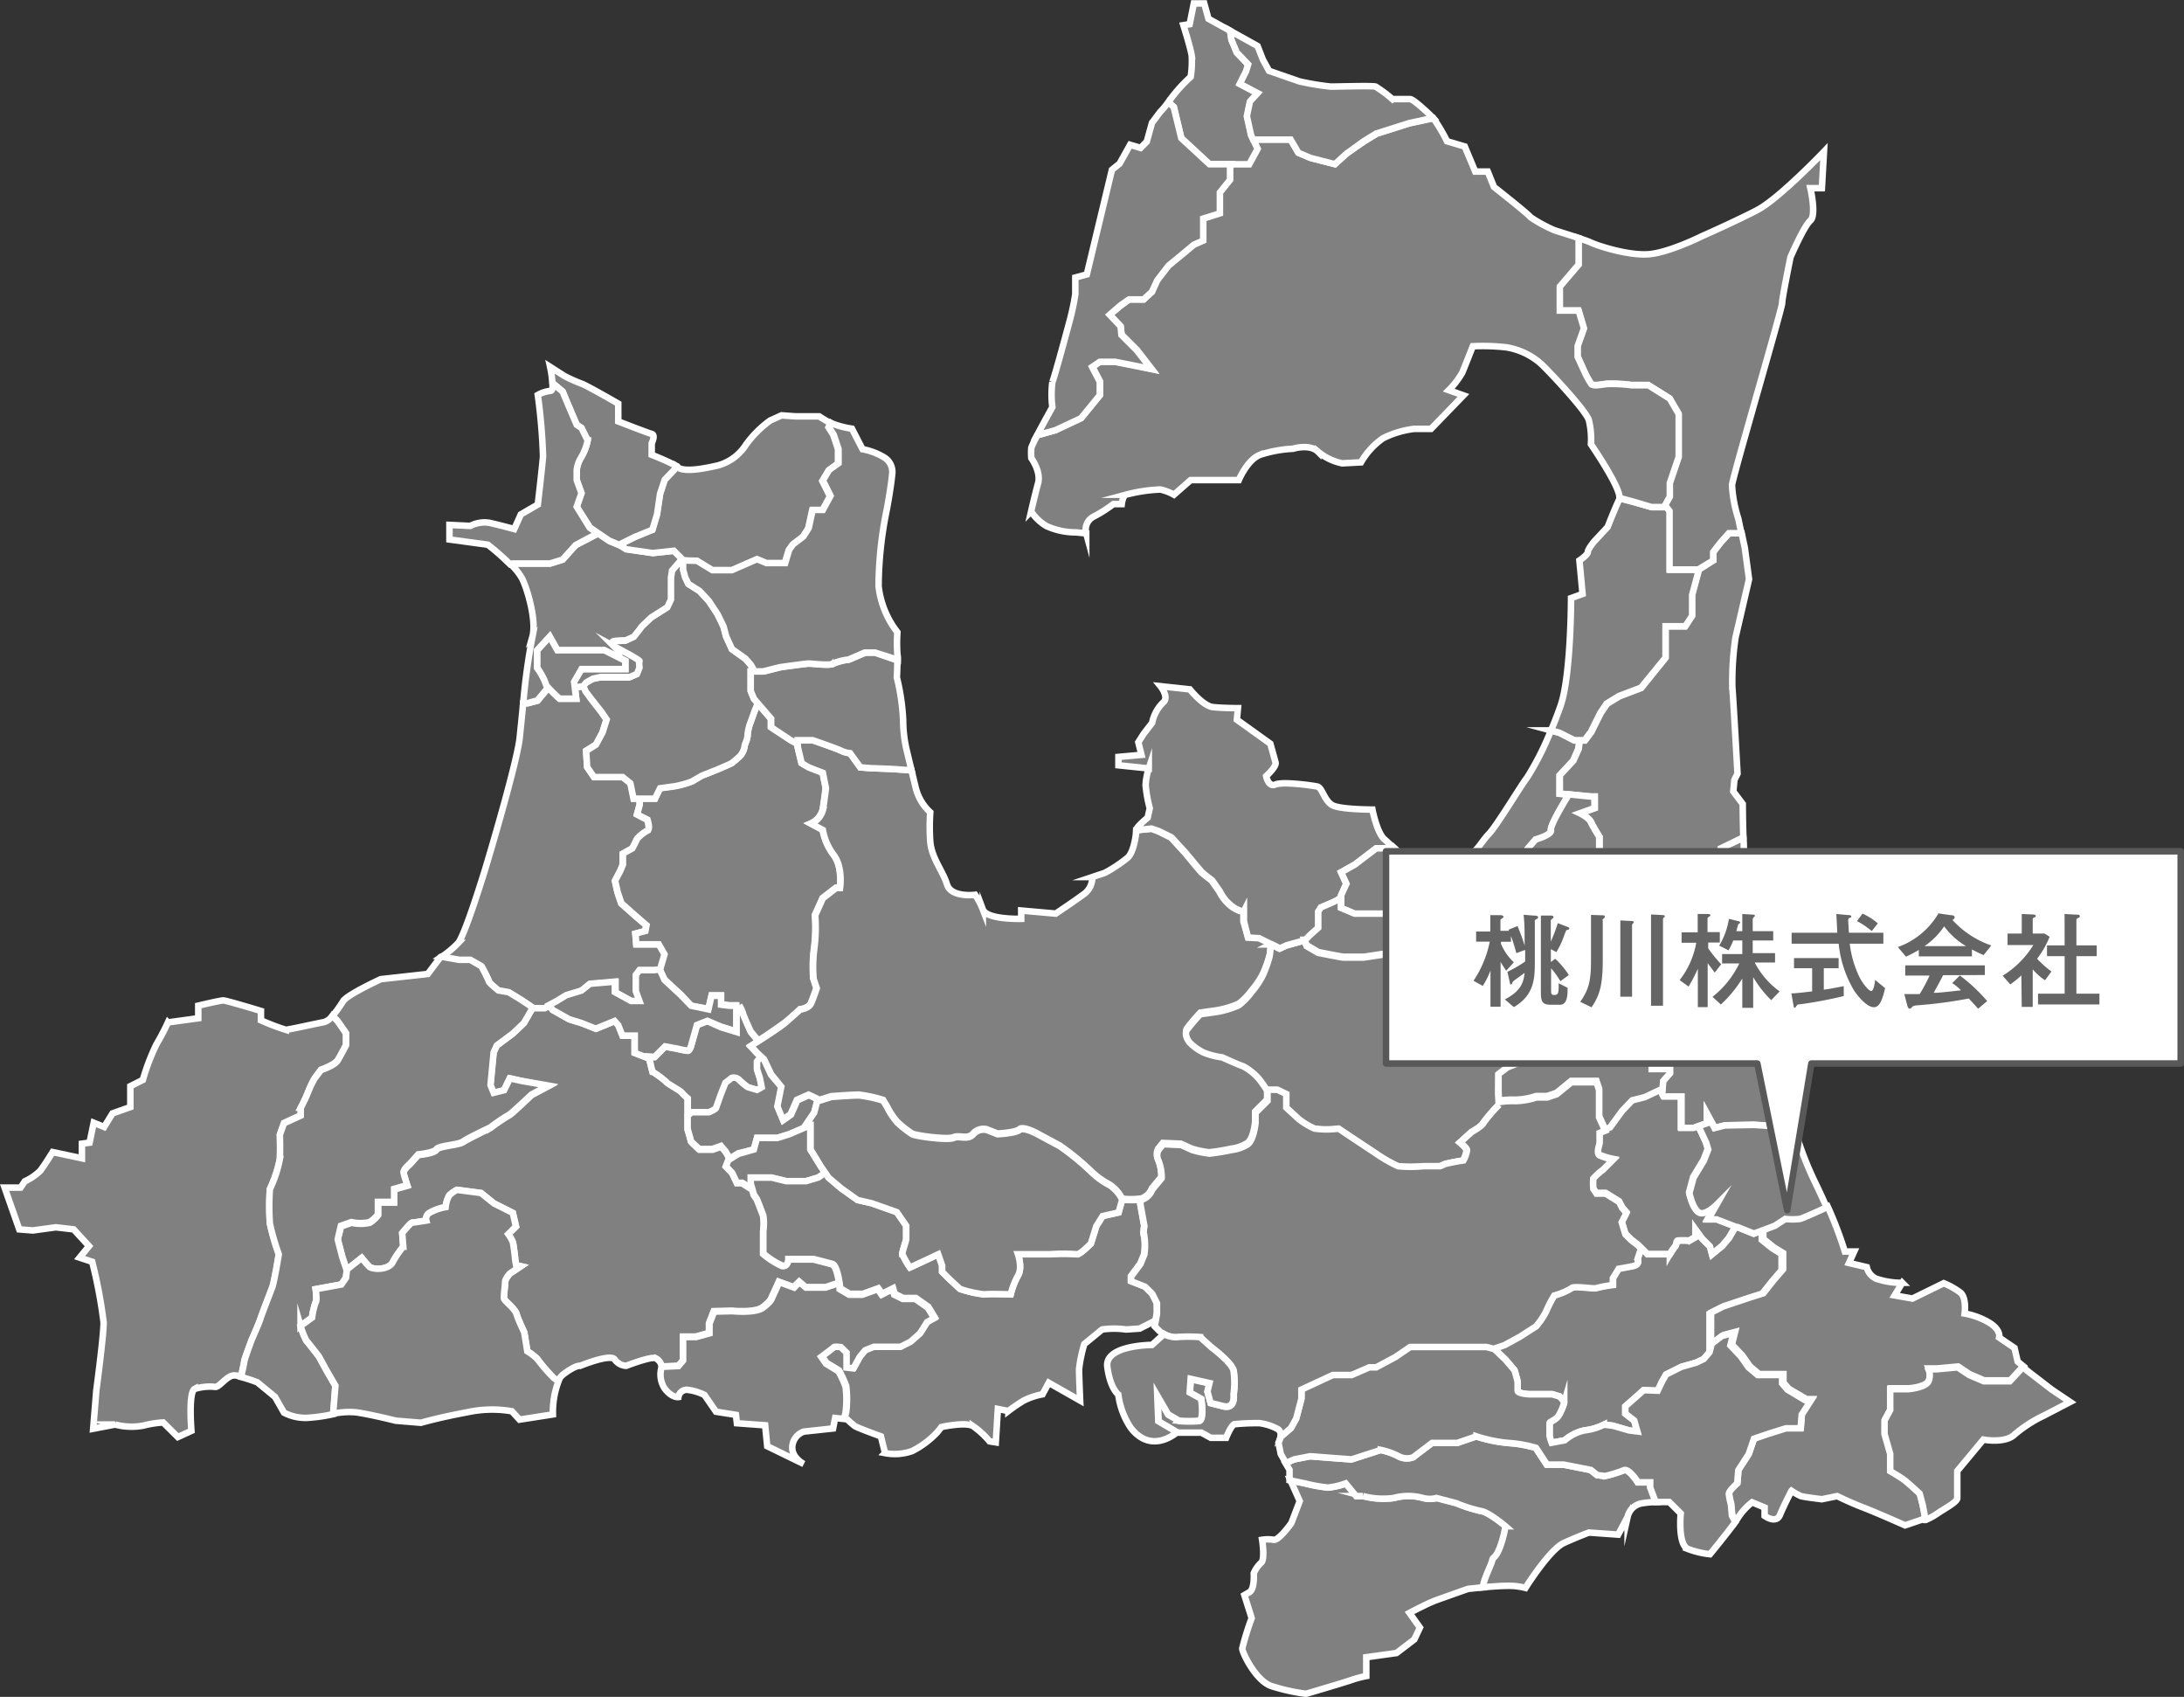 <svg xmlns="http://www.w3.org/2000/svg" viewBox="0 0 284.55 221.02"><rect x="0" y="0" width="284.55" height="221.02" fill="#333333" stroke="none"/><defs><style>.cls-1{fill:gray;stroke:#fff;stroke-miterlimit:10;}.cls-1,.cls-2{stroke-width:0.85px;}.cls-2{fill:#fff;stroke:#595858;stroke-linecap:round;stroke-linejoin:round;}.cls-3{fill:#656565;}</style></defs><g id="レイヤー_2" data-name="レイヤー 2"><g id="テキスト"><path class="cls-1" d="M89,177.15v-3.06h1.63l1.74-.48v-1.26l.61-1.57,2.35-.06s3,.3,4-.44,1.13-1.15,1.13-1.15l1-2.19,1.94.71.71-.71.82.71h2.65l1.74-.58c-.15-.89-.44-2.24-.92-2.38-.71-.2-2.45-.64-2.45-.64h-3.27s0,1-.81.85a10.22,10.22,0,0,1-2.45-1.57V160.4a6.63,6.63,0,0,0,0-2c-.21-.61-.82-2.14-.82-2.14l-.41-.61-.2-.72-.21-.1-1.12-.72H96l-.61-1.3-.82-.85.31-.81.23-.14-.54-.93-.61-.72-1.12.4H91.12s-1.12-1-1.12-1.11-.41-1.48-.41-1.48v-1.74l.14-.12-.14-.18V143a8.38,8.38,0,0,1-.83-.81c-.14-.21-1.91-1.16-2-1.36a12,12,0,0,0-1.77-1.3l-.41-1.64-.68-.27-1.22-.47v-2.25H81.13l-.54-1.36-.48-.54-2.45,1-1.9-.75-1.57-.48L72,131.54l-.45-.63-.66.36h-1.5l-1.15,2-1.43,1.36-2.11,1.57-.41.88-.41,4.29.41,1,1.36-.34.75-1.56,1.56.34,3.48.68-2.18,1.16s-2.79,2.67-2.93,2.63a25.55,25.55,0,0,0-2.45,1.66s-2.93,1.42-3.54,1.83-3.2.5-3.47,1-2.38.68-2.38.68l-1.09,1.22s-.89.73-.82,1.15.48,1.64.48,1.64l-1.71.48v1.7H49.27v1.63a4,4,0,0,1-1.09,1,5.42,5.42,0,0,1-2.38,0l-1.36.48L44,161.43l.61,2.31.55,1.63.05,0,1.92-1.52a13.19,13.19,0,0,0,1,1.15c.41.41,2.52.48,3.06-.61a11.18,11.18,0,0,1,1.36-2l-.14-1.77s1.09-1.36,1.3-1.36,1.84-.27,1.84-.27a.91.91,0,0,1,.41-1,6.38,6.38,0,0,1,2.11-.75,3.86,3.86,0,0,1,.47-1.53,4.35,4.35,0,0,1,1-.72l3.13.41,1.7,1.36,2.45,1.23.41,1.77-1,1a4.78,4.78,0,0,1,.61,1.09c.06.34.27,1.83.27,2s.14.95.14.95l.61.14-1.43.95s-.61.68-.61,1.09-.21,1.92-.14,2.19,1.43,1.28,1.63,2,1,2.38,1,2.38l.4,2.46a7.43,7.43,0,0,1,1.3,1,24.26,24.26,0,0,0,2,2.51l.63.47a2.76,2.76,0,0,1,.78-1c1.63-1.23,2.18-1.09,2.18-1.09s3.95-1.63,4.49-.82a1.94,1.94,0,0,0,1.5.82s3.13-1.22,3.81-1a1.52,1.52,0,0,1,.82,1.09l2.18-.1Z"/><path class="cls-1" d="M61.32,125.07l1.43.82a18.3,18.3,0,0,1,1,2c0,.21,1.23,1.16,1.23,1.16l1.36.27,1.64,1,1.49,1h1.5l.66-.36,1-.53,1.22-.75,2-.61,1.09-.88,3.26-.28v1.36l2.11,1.16h1.09l-.47-1.29V127l.47-.62h1.91l.77-.09.59-2-.75-1.3H82.9l-.13-1.36,1.29-.34.14-.75-1.5-1.29-1.77-1.57-.48-1.43-.34-1.5.68-1.29.34-.82v-1.43l1.23-.68s.54-1,.61-1.22a4.74,4.74,0,0,1,1.36-1.09c.41-.2,0-1.43,0-1.43L83,106.08l.34-1.29V104h-.75l-.41-2-1-.81H77.39l-.89-1.3-.13-2.11L77.64,97l.84-1.57.54-1.7-.68-1L77,91l-.54-1-.31-.77-.12.14-.79.13h-.33L75.07,91H72.9a17.93,17.93,0,0,1-1.42-1.47l-.69.85-.75.89-1.3.34h-.58C68,93.35,67.82,95,67.72,96c-.27,3-3.95,15.39-4.49,17.16s-2.72,8.71-3.54,9.67a12.51,12.51,0,0,1-2.2,1.83l2.34.41Z"/><path class="cls-1" d="M91.43,144.93h1s.87-.4.92-.56l.61-1.73.61-1.54.82-.64a1,1,0,0,1,1,.29,8,8,0,0,0,1.12.92l1.18.35.61-.35L99,140.43l-.36-1.11v-1l.51-.64-.51-.48-.82-.88,1-.63-.16-.25-.82-1s-1-2.18-1-2.38a4.79,4.79,0,0,0-.48-1l-.4,0v3.36l-2-.61L92.16,133l-1.36.54-.75,2.66s-.17.68-.46.68a11.57,11.57,0,0,1-1.38-.27l-1.56-.28-1.36,1.36h-.75l.06.27.41,1.64a12,12,0,0,1,1.77,1.3c.07.2,1.84,1.15,2,1.36a8.38,8.38,0,0,0,.83.81v2.05l.14.18.37-.34Z"/><path class="cls-1" d="M86.58,127.59l2.16,2L90.05,131l2.25.41.41-1.77h1.22v1.16l1.09.14.89,0,.4,0a4.79,4.79,0,0,1,.48,1c0,.2,1,2.38,1,2.38l.82,1,.16.25.76-.49s2.14-1.43,2.86-2,1.84-1.63,1.84-1.63,1.12-.11,1.42-.82.72-1.94.72-1.94l-.41-1.23a18.86,18.86,0,0,1,.1-4,21,21,0,0,0,.11-4.29l1-2.21,1.73-1.33h.51s.41-2.66-.81-4.29a7.53,7.53,0,0,1-1.43-3.27l-1.54-.82a2.74,2.74,0,0,0,1.54-1.77c.2-1.19.4-2.85.4-2.85l-.4-2-1.84-.72-.92-.54-.51-2.11v-.39l-.92-.5-2.55-1.67V93.62l-1.73-2-.45,1.11L97.81,94a5.92,5.92,0,0,0-.41,1.7c0,.68-.4,1.16-.4,1.57a2.74,2.74,0,0,1-.48,1.09,11.48,11.48,0,0,1-1.16,1c-.34.2-2.11.93-2.11.93l-1.77.7-1.29.75a12.54,12.54,0,0,1-2.15.61l-2.07.28L85.35,104h-2v.82L83,106.08l1.36.68s.41,1.23,0,1.43A4.74,4.74,0,0,0,83,109.28c-.07.2-.61,1.22-.61,1.22l-1.23.68v1.43l-.34.82-.68,1.29.34,1.5.48,1.43,1.77,1.57,1.5,1.29-.14.75-1.29.34L82.9,123h2.93l.75,1.3-.59,2,0,.09Z"/><path class="cls-1" d="M98.22,149.72l.41-1.5h2.65l1.54-.48,2.14-.92.51-.3H105l1.12-1.64.41-1.56.06-.12-1.18-.56-1.53.68-.82,1.87-1,.71-.72-1.73.51-2.56L100.47,140,99.55,138l-.41-.38-.51.64v1l.36,1.11.25,1.24-.61.35-1.18-.35a8,8,0,0,1-1.12-.92,1,1,0,0,0-1-.29l-.82.64-.61,1.54-.61,1.73c0,.16-.92.56-.92.56H90.1l-.37.34-.14.12v1.74s.41,1.33.41,1.48,1.12,1.11,1.12,1.11h1.69l1.12-.4.61.72.54.93,1.1-.68Z"/><path class="cls-1" d="M103.94,96.91v.39l.51,2.11.92.54,1.84.72.4,2s-.2,1.66-.4,2.85a2.74,2.74,0,0,1-1.54,1.77l1.54.82a7.53,7.53,0,0,0,1.43,3.27c1.22,1.63.81,4.29.81,4.29h-.51L107.21,117l-1,2.21a21,21,0,0,1-.11,4.29,18.86,18.86,0,0,0-.1,4l.41,1.23s-.41,1.22-.72,1.94-1.42.82-1.42.82-1.13,1-1.84,1.63-2.86,2-2.86,2l-.76.49-1,.63.82.88.51.48.1-.13-.1.13.41.38.92,1.94,1.32,1.63-.51,2.56.72,1.73,1-.71.82-1.87,1.53-.68,1.18.56.25.12,1.53-.48s2.65-.2,3.57-.2a17.41,17.41,0,0,1,3.17.68l.51.85a9.41,9.41,0,0,0,1.33,2,13.2,13.2,0,0,0,1.94,1.53c.61.3,4.69.82,5.41.48s1.84.34,2.55-.48a1.81,1.81,0,0,1,1.74-.56l1.43.56s2.35-.1,2.86-.56,2.35.56,2.35.56,2.45,1.33,2.85,1.53a33.23,33.23,0,0,1,4.09,3.33,10.11,10.11,0,0,0,2.45,1.78,4.74,4.74,0,0,1,1.63,1.84,9.28,9.28,0,0,0,2.35,0l.1,0a2.17,2.17,0,0,0,1.43-1.33l1.23-1.49a5.87,5.87,0,0,0-.41-2.29,1.5,1.5,0,0,1,0-1.39l.61-.75,2.35.1,1.43.65a13.61,13.61,0,0,0,2.25.47,27.64,27.64,0,0,0,2.86-.47,5.07,5.07,0,0,0,2.14-.75c.82-.62,1-2.76,1-2.76v-1.33l1.56-1.56v-1.45s-.68-1-1-1.41a7.19,7.19,0,0,0-2.11-1.7c-.55-.14-2.73-1.16-2.73-1.16a9.55,9.55,0,0,1-2.38-.61,6.41,6.41,0,0,1-1.9-1.37s-.75-1-.28-1.63a25.72,25.72,0,0,1,1.71-2l2-.28a11.93,11.93,0,0,0,3-.88,8.56,8.56,0,0,0,1.71-1.77,9.92,9.92,0,0,0,1.49-2.25,16.39,16.39,0,0,0,.82-2.31,7.78,7.78,0,0,0,.14-1.6l-1.57-.78-1.43-.07L162,120v-1.34s-.14.27-1.3-.41a5.53,5.53,0,0,1-1.83-2.11l-1-1.43s-1.15-.89-1.36-1.09-2.11-2.52-2.11-2.52l-1.84-2-1.63-.81-.89-.34-2,.2c0,.41-.27,2.73-1.09,3.54a18.73,18.73,0,0,1-3,2l-1.64.55a2.66,2.66,0,0,1-1.22,2.31c-1.36,1-3.54,2.45-3.54,2.45l-4.5-.4v1.08s-4.49.14-5-1.22a9.44,9.44,0,0,0-1-1.91s-3.13.41-3.67-1.36-2-3.4-2.18-5.58a28.24,28.24,0,0,1,0-3.81,6.42,6.42,0,0,1-1.91-3.27c-.18-.75-.37-1.52-.54-2.2l-2.59-.18-2.86-.11-1.22-.1-1.33-1.84a3.71,3.71,0,0,1-1.12-.3c-.31-.21-3.78-1.4-3.78-1.4h-1.94v.5"/><path class="cls-1" d="M86,102.68,88,102.4a12.54,12.54,0,0,0,2.15-.61l1.29-.75,1.77-.7s1.77-.73,2.11-.93a11.48,11.48,0,0,0,1.16-1A2.74,2.74,0,0,0,97,97.3c0-.41.4-.89.4-1.57a5.92,5.92,0,0,1,.41-1.7l.48-1.34.45-1.11L98.22,91l-.41-1V87.49h.51l-.51-.88-.68-.78-1.77-1.26-.75-1.64-.34-1.29L93.49,80,92.37,78.3,91.17,77l-1.46-.92-.41-.85-.27-1V73l-.29-.27-.29.44-1,1.16-.14.92v2.89l-.47,1-2.08,1.32s-1.33,1.23-1.36,1.33-.92,1.19-.92,1.19l-1.06.48s-1.71,0-1.73.2a1.17,1.17,0,0,0,.15.54l1,.54,1.07.58s1.4.77,1.3.85,0,.83,0,.83l-.33.83-.92.4h-3.8l-1,.21-.89.51-.29.34.31.77L77,91l1.36,1.72.68,1-.54,1.7L77.64,97l-1.27.81.13,2.11.89,1.3h3.74l1,.81.41,2h2.79Z"/><path class="cls-1" d="M114,85h-1.23l-2.14.92a6.8,6.8,0,0,0-2,.51c-.3.31-2.75,0-3.16,0s-3.78.48-3.78.48l-2.14.54H97.81V90l.41,1,.52.61,1.73,2v1.12L103,96.41l.92.5v-.5h1.94s3.47,1.19,3.78,1.4a3.71,3.71,0,0,0,1.12.3l1.33,1.84,1.22.1,2.86.11,2.59.18-.55-2.29a17.33,17.33,0,0,1-.54-4.23,28.73,28.73,0,0,0-.82-5.58s.08-1.32.06-2.24l-1.35-.45Z"/><path class="cls-1" d="M70,91.24l.75-.89.69-.85a1.25,1.25,0,0,1-.35-.58A8.64,8.64,0,0,0,70,87V84.7l1.63-1.77,1,1.77h6.13l2.72,1.37v1.08H75.76l-1,1.64.09.72h.33l.79-.13.12-.14.29-.34.89-.51,1-.21h3.8l.92-.4.33-.83s-.1-.76,0-.83-1.3-.85-1.3-.85l-1.07-.58-1-.54a1.17,1.17,0,0,1-.15-.54c0-.2,1.73-.2,1.73-.2l1.06-.48s.88-1.09.92-1.19,1.36-1.33,1.36-1.33l2.08-1.32.47-1V75.24l.14-.92,1-1.16.29-.44-1-1-2.75.3-3.48-.5L80.66,71l-1.23-.51-1.5-1-1.36.71L75,71,73.3,72.89l-1.63.51h-4.8l-.33.1A7.89,7.89,0,0,1,68,75.31c.82,1.63,1.91,5.72,1.37,7.62a82.81,82.81,0,0,0-1.2,8.65h.58Z"/><path class="cls-1" d="M75.76,87.15h5.71V86.07L78.75,84.7H72.62l-1-1.77L70,84.7V87a8.64,8.64,0,0,1,1.09,2,1.25,1.25,0,0,0,.35.58A17.93,17.93,0,0,0,72.9,91h2.17l-.18-1.46-.09-.72Z"/><path class="cls-1" d="M86.58,62.48,86,64.31,85.56,67,85,69l-2.25.92-2,1,.81.62,3.48.5,2.75-.3,1,1L89,73l1.74.11,2,1.22h2.55l3.27-1.43,1.23.51h2.44l.52-1.73.51-.72,1.32-1,.72-1.12.51-2.35h1.33l1-1.84-1-2,.81-1.36,1.23-.89V58.49l-.61-1.83-.62-1,.28-.54c-.77-.4-1.5-.89-1.5-.89h-3.13l-1.77-.13-1.5.68a14.13,14.13,0,0,0-3.13,3.13,6.31,6.31,0,0,1-3.68,2.72c-.68.14-4.08,1-5.17.28L88,60.66l-.24.56Z"/><path class="cls-1" d="M73.3,51,74,52.67l1.12,2.66.62.41.81,1.63a7.19,7.19,0,0,1-.81,2.14,4,4,0,0,0-.62,1.71v1.26l.62,1.72L75.14,66l.62,1,1.12,1.73,1.05.72,1.5,1,1.23.51,2-1L85,69l.61-2L86,64.31l.61-1.83,1.22-1.26.24-.56c-1.19-.65-3.16-1.42-3.16-1.42v-1.5s.54-1.08,0-1.22-4.36-1.63-4.36-1.63V52.57s-4-2.31-4.76-2.59A21.83,21.83,0,0,1,73.58,49l-1.91-1.22a15.13,15.13,0,0,1,.3,2.1h0Z"/><path class="cls-1" d="M105.57,149.72v-3.2h-.1l-.51.3-2.14.92-1.54.48H98.63l-.41,1.5-2,.57-1.1.68-.23.14-.31.81.82.85.61,1.3h.72l1.12.72.21.1-.21-.72v-.77h2.66l1.94.47H105l1.59-.47.94-.63-.59-.85Z"/><path class="cls-1" d="M150.71,169.7l-.62-1.23-.93-.92-1.82-.71v-.62l1.22-1.63.51-1.26a8.43,8.43,0,0,0,0-2.31c-.2-.31,0-1.36,0-1.36l-.51-2.83v-.59a9.28,9.28,0,0,1-2.35,0l-.47,1.67-2.08.47-.82,1.3-.71,2.28s-1.53,1.56-1.84,1.39a23.54,23.54,0,0,0-3.47,0h-4.19s.62,1.76,0,2.78a10.27,10.27,0,0,0-.95,2.45s-2.82-.1-3.44,0a14.9,14.9,0,0,1-3.16-.71l-1.33-1.23-1-1v-.82l-.51-1.46-1.53.72-2.15,1a10.27,10.27,0,0,1-1-1.77c0-.27.51-1.79.51-1.9v-1.77l-1.22-1.77-3.27-1.16-1.84-.42-2.14-1.52-1.64-1.39-.43-.63-.94.63-1.59.47h-2.55l-1.94-.47H97.81v.77l.21.72.2.72.41.61s.61,1.53.82,2.14a6.63,6.63,0,0,1,0,2v2.93a10.22,10.22,0,0,0,2.45,1.57c.81.2.81-.85.81-.85H106s1.74.44,2.45.64c.48.14.77,1.49.92,2.38h0c.07.45.1.79.1.79l1.23.72h1.73l2-.72.5.72,1.43-.72.21.72,1.12.55h1.64l1.63,1.15.82,1.36-.92.51-.92,1.46-1.23,1.09-1.32.67h-3.48l-1.12.45-.71.86-.82,1.49-.89-.1v-1.94l-.74-.72s-.82-.1-.91,0-1.65,1.27-1.65,1.27l.61.88,1.64,1a15.65,15.65,0,0,1,.92,2,12.91,12.91,0,0,1,0,3.47l-.2.67h.1a12.84,12.84,0,0,0,1.22,1.1c.41.27,3.41,1.35,3.41,1.35l.54,2.18a6.76,6.76,0,0,0,3.54-.27,11.68,11.68,0,0,0,3.27-2.45l.54-.68s3.13-.68,4.09-.13a10.88,10.88,0,0,1,2.18,2l.81.13.27-4.35,1.37.27a21.38,21.38,0,0,1,2-1.36,9.18,9.18,0,0,1,2.45-.82l.81-1.5,4.09,2.32s-.14-3.14-.14-4.09a18.43,18.43,0,0,1,.68-3.27l2.32-1.9a11.12,11.12,0,0,1,3.13,0l1.77-.12,1.63-.83.33.32.29-1.62Z"/><path class="cls-1" d="M144.58,154.38a10.11,10.11,0,0,1-2.45-1.78,33.23,33.23,0,0,0-4.09-3.33c-.4-.2-2.85-1.53-2.85-1.53s-1.84-1-2.35-.56-2.86.56-2.86.56l-1.43-.56a1.81,1.81,0,0,0-1.74.56c-.71.82-1.84.14-2.55.48s-4.8-.18-5.41-.48a13.2,13.2,0,0,1-1.94-1.53,9.41,9.41,0,0,1-1.33-2l-.51-.85a17.41,17.41,0,0,0-3.17-.68c-.92,0-3.57.2-3.57.2l-1.53.48-.25-.12-.06.12-.41,1.56L105,146.52h.61v3.2l1.33,2.2.59.85.43.63,1.64,1.39,2.14,1.52,1.84.42,3.27,1.16,1.22,1.77v1.77c0,.11-.51,1.63-.51,1.9a10.27,10.27,0,0,0,1,1.77l2.15-1,1.53-.72.51,1.46v.82l1,1,1.33,1.23a14.9,14.9,0,0,0,3.16.71c.62-.1,3.44,0,3.44,0a10.27,10.27,0,0,1,.95-2.45c.62-1,0-2.78,0-2.78h4.19a23.54,23.54,0,0,1,3.47,0c.31.17,1.84-1.39,1.84-1.39l.71-2.28.82-1.3,2.08-.47.47-1.67A4.74,4.74,0,0,0,144.58,154.38Z"/><path class="cls-1" d="M195.23,140l1.16-.88,3.47-1.36,3.67-1.3,1.3-.61s.68-1.91.95-2.38.89-1.71.89-1.71a2.74,2.74,0,0,0,.61-1.15c.07-.55-1.09-1.43-1.09-1.43s-1.23,0-1.91.06-1.09,1.84-1.09,1.84l-.95.28h-.82a4.08,4.08,0,0,1-1.63-.48,3.77,3.77,0,0,0-.95-.61h-1.09s-.89-.41-1-1.09-1.5-1.7-1.5-1.7l-2.45-2-1.3-.76s-2-.2-2.92-.34a31.5,31.5,0,0,0-3.75-.81,23.53,23.53,0,0,0-4.49.75l-2.65.4H175c-.2,0-3.27-.61-3.27-.61l-1.5-.88-.3-.72-2.35.65-.89.41-1.09-.55-.06,0a7.78,7.78,0,0,1-.14,1.6,16.39,16.39,0,0,1-.82,2.31,9.92,9.92,0,0,1-1.49,2.25,8.56,8.56,0,0,1-1.71,1.77,11.93,11.93,0,0,1-3,.88l-2,.28a25.72,25.72,0,0,0-1.71,2c-.47.68.28,1.63.28,1.63a6.41,6.41,0,0,0,1.9,1.37,9.55,9.55,0,0,0,2.38.61s2.18,1,2.73,1.16a7.19,7.19,0,0,1,2.11,1.7c.34.41,1,1.41,1,1.41h1.29l1.16.56v1.77l1.63,1.5a9.78,9.78,0,0,0,2.05,1.23,11.69,11.69,0,0,0,3.13,0l1.49,1,3.41,2.24a18.46,18.46,0,0,0,2.86,1.64,17.33,17.33,0,0,0,3.27,0h2.17a4.55,4.55,0,0,0,.65-.28,24.61,24.61,0,0,1,2.42-.47,3.84,3.84,0,0,0,.47-1.36c-.06-.33-.88-1-.88-1l1.5-1.36s1.36-.74,1.56-1.22a20.14,20.14,0,0,1,2-2.32l0-.34-.05-1.15Z"/><path class="cls-1" d="M151,108.26l1.63.81,1.84,2s1.91,2.31,2.11,2.52,1.36,1.09,1.36,1.09l1,1.43a5.53,5.53,0,0,0,1.83,2.11c1.16.68,1.3.41,1.3.41V120l.54,2.13,1.43.07,1.57.78.06,0,1.09.55.89-.41,2.35-.65.1,0,.68-.68,1-.89v-2.11l.34-.54s1.84-.75,2-.89a2.49,2.49,0,0,1,.61-.14v-.61l.68-1.49-.68-1.5,1.79-1,2.77-2.11h1.43l.68-.25c-.43-.4-.83-.78-1.09-1-.95-.95-1.5-3.81-1.5-3.81s-4.08,0-5.17-.55-1.36-2.31-2-2.45-4.5-.68-5.45-.27-1.22-1.09-1.22-1.09,1.36-1.22,1.22-1.77-.68-2.45-.68-2.45l-4.36-3.13.14-1.5s-2,0-3.27-.14-3-2.31-3-2.31l-3.82-.41s1.23,1.5.28,2.18a5.12,5.12,0,0,0-1.37,2.59L149,95.59l-.69,1.09.41,1.64-3,.27v1.09l3.95.41a8.34,8.34,0,0,0-.41,2.18,17.29,17.29,0,0,0,.54,3l-.27,1.23s-1.5,1.22-1.5,1.63l2-.2Z"/><path class="cls-1" d="M179.3,110.5l-2.77,2.11-1.79,1,.68,1.5-.68,1.49v1.7l1.79.75H183a9.1,9.1,0,0,0,2.73-.75c.68-.48,2.72,0,2.72,0v-1.7h3.88l.89-1.22.81-1.91h2.32l1.49-.82,1.23-2.11,1-1.15s2.11-.55,2-1.23,2.34-4.64,2.34-4.64l-1.23-.12V101l1.77-1.9.68-1.57.14-1.09h-.68l-1.91-1-1.11-.3a37.77,37.77,0,0,1-3.11,6.15c-.68.82-3.94,6.27-5,7.36s-1.64,2.58-2.86,2.72-7.08,1.22-7.08,1.22-1.44-1.29-2.59-2.36l-.68.25Z"/><path class="cls-1" d="M226.22,159.77l-.29.36-.68,1.16-.85,1-1.33,1.09-.27-1-1-1-.89-1.23v1l-.81.47a10.62,10.62,0,0,0-1.5,0c-.21.07-.14.55-.34.75a7.63,7.63,0,0,0-.68,1h-2.93l-.82-.82-.47,1.43s.41.69-.62.89-1.83.34-1.83.34l-.75,1.23v.88a16.23,16.23,0,0,0-2.18.41c-.21.13-3-.34-3.2,0a8.55,8.55,0,0,1-2.25.95,14.71,14.71,0,0,0-1.09,2.11,9.74,9.74,0,0,1-1.29,1.91L198,174l-2,1.09-1.43.48,0,0,1.59,1.53,1.16,1.36s.41,1.36.41,1.57v1.09c0,.4,1.5.47,1.5.47h3l.95.28s.62.61.62.81a7.47,7.47,0,0,1-.62,1.5c-.34.75-1.29,1-1.29,1.16V187a5.22,5.22,0,0,0,.27.93l1.7-.32a5.89,5.89,0,0,1,2.59-1.29,7.37,7.37,0,0,0,2.52-.75l1.16.14,2.11.61,1.09.14-.41-1.43-1.16-.89v-.95l1.63-1.43.75-.68,1.84.07.55-1.16.54-.95,2-1,1.91-.54,1-.48.75-.88.29-1.11-.29.22v-4.15l1.6-.81,3.44-1.15,1.77-.56,1.29-1.63,1.29-1.5v-2.11l-1.22-.75-1.36-1.09v-1.22l-1.09.41Z"/><path class="cls-1" d="M209.1,147.18l-.73.29v1.29c0,.21-.48,1.37,0,1.64a9,9,0,0,0,1.77.54l-1.3,1.3a9.8,9.8,0,0,0-1.29,1.16,8.58,8.58,0,0,0,0,1.35l.41.62h1.23l1.76,1.09.41.8.55.63-.62,1.22.48,1.57.75.75.88.68.41.4.82.82h2.93a7.63,7.63,0,0,1,.68-1c.2-.2.13-.68.34-.75a10.62,10.62,0,0,1,1.5,0l.81-.47v-1l.89,1.23,1,1,.27,1,1.33-1.09.85-1,.68-1.16.29-.36-.29-.11-2.31-.89h-1.09l1.09-1.91s-1.5,1.52-2.32,1-1.22-2.52-1.22-2.52l.54-2,1.36-2.25.55-1.43-.27-.89-1-2.14-.68.24h-1.57v-4.09h-2.31l-.2-.41,0-.56-.32.09-2,.95-1.63.41-1.3,1.36-1.63,2.25-.63.25"/><path class="cls-1" d="M250.17,194.44s-1.5-1.36-2-1.77-1.84-1.16-1.84-1.16v-2.24l-.74-2.59v-1.77l.74-1.36v-2.72h2.39s2.18-.14,2.59-1a1.9,1.9,0,0,0,0-1.59h1.08l2.73-.25,1.5,1,1.9.81h3.4l1.7-1.84-.74-.61-.41-1.77-2-1.36s.27-.95-1.23-1.9a9.54,9.54,0,0,0-3.27-1.23s.28-2-.54-2.72a10,10,0,0,0-2.18-1.23l-4.08,2-2.32-.41,1-1.64a10.33,10.33,0,0,1-3.41-.54,2.17,2.17,0,0,1-1.22-1.5l-2.32-.54.68-1.5h-1.22a49.64,49.64,0,0,0-2.24-5.87s-2.94,1.37-3.48,1.51a8.31,8.31,0,0,1-1.91,0l-1.36.89-1.63.61v1.22l1.36,1.09,1.22.75v2.11l-1.29,1.5-1.29,1.63-1.77.56-3.44,1.15-1.6.81v4.15l.29-.22,1.31-1,1.53-.41-.41,1.63,1.36,1.44,1,1.42,1.19,1h3.16v1.09l.68.81,2.32,1.36H236l-1.23,1.91-.14,1.77h-1.9l-2.18.68-2,.68-.68,2-1.36,2.11-.14,1.71s-1.09.95-1.09,1.36a7.66,7.66,0,0,0,.27,1.36l.14,1.5.44.83c.16-.23.3-.42.38-.56a8.26,8.26,0,0,1,1.77-1.91l1.63.68v1.09s1.5,1.09,2-.13,1.5-3.14,1.5-3.14a8.31,8.31,0,0,0,1.22.69c.41.13,2.73.41,2.73.41l2-.41s1.63.81,3.4,1.49,5.45,2.32,5.45,2.32l2-.68s.27-.09.64-.25l-.37-1.93Z"/><path class="cls-1" d="M213.27,125s1.09,2.18,1.91,3.41a35.48,35.48,0,0,0,2.38,3l-1.16,1.77-2.59-.95-2.31.27-.55,2.45a32.22,32.22,0,0,0,1.37,3c.45.8,2.15.26,2.69.06l.17-.06.54-.68,3.06.68,2.93-.68,1.36-7.49-1.63-1.09-.68-3.13a6.11,6.11,0,0,1,.41-2.31,19.73,19.73,0,0,1,3-2.59v-2.73l-.73-.36-.63-.32-2.31-.68-1.23,1.36-.68-1.36h-1.77l-1.36,1.23-1.36,1.5h-.69l-.12.66c-.16.88-.42,2.36-.42,2.74A18.54,18.54,0,0,0,213.27,125Z"/><path class="cls-1" d="M224.16,110.5v6.06l-.73,1,.73.36v2.73a19.73,19.73,0,0,0-3,2.59,6.11,6.11,0,0,0-.41,2.31l.68,3.13,1.63,1.09-1.36,7.49-2.93.68-3.06-.68-.54.68L215,138l.16.36v.87h2.39v.55l-.89,1-.09,1.07,0,.56.2.41h2.31v4.09h1.57l.68-.24,1.09-.38v-1.22l1,1.84,1.36-.34,3.75-.07,2,.13,1.77.28h1.52c-.57-2-.91-3.48-1.31-4.5a20.39,20.39,0,0,1-1.23-5.31,65.83,65.83,0,0,0-1.91-8.71c-.68-1.91-2-15.13-2.17-18q0-.66-.06-1.29h0Z"/><path class="cls-1" d="M226.22,159.77l2.3.91,1.09-.41,1.63-.61,1.36-.89a8.31,8.31,0,0,0,1.91,0c.54-.14,3.48-1.51,3.48-1.51q-.62-1.42-1.44-3.12a44.82,44.82,0,0,1-2.77-7.21h-1.52l-1.77-.28-2-.13-3.75.07-1.36.34-1-1.84v1.22l-1.09.38,1,2.14.27.89-.55,1.43-1.36,2.25-.54,2s.41,2,1.22,2.52,2.32-1,2.32-1l-1.09,1.91h1.09l2.31.89.29.11"/><path class="cls-1" d="M224.16,70.68l-.95,1.23V73l-1.91,1.23-.88,3.27v2.72l-.89,1.36H217v4.09l-2.18,2.72-1,1.23L211,90.69l-1.63,1-.82,1.22-1.22,2.45-.82,1.09h-.68l-.14,1.09L205,99.07l-1.77,1.9v2.39l1.23.12,2.86.28h.47v1.5l-1.9.68s1.16.55,1.43,1.16,1.09,1.91,1.09,1.91v2.11s-.27,2.24,0,2.45a11.27,11.27,0,0,1,.68,2.58l1.09.75,1.55,1.3.76,1.29.83.46.12-.66h.69l1.36-1.5,1.36-1.23h1.77l.68,1.36,1.23-1.36,2.31.68.63.32.73-1V110.5l2.94-1.43h0c-.08-2.38-.08-4.35-.08-4.35l-1.23-1.63.14-1.5.41-.82s-.55-9.8-.68-11.3a39.81,39.81,0,0,1,.41-6.4c.13-.54,1.77-7.63,1.77-7.63l-.55-4.08-.41-1.91h-1.63Z"/><path class="cls-1" d="M205.1,96.41h1.36l.82-1.09,1.22-2.45.82-1.22,1.63-1,2.86-1.08,1-1.23L217,85.66V81.57h2.58l.89-1.36V77.49l.88-3.27h-3.74V66.6l-.63-.78-.12.23h-1.64l-2.45-.68L211,64.91a.53.53,0,0,1-.05.19c-.54,1.09-1.49,3.54-1.49,3.54l-1.77,1.9s-.82,1-.82,1.37S205.78,73,205.78,73l.41,4.36-1.5.55s0,10.07-1.36,14c-.37,1.06-.8,2.17-1.25,3.24l1.11.3Z"/><path class="cls-1" d="M203.19,37.32v3.13h2.45l.69,2.32-.82,2.31v1.36l.82,1.78a12,12,0,0,0,.95,1.76c.27.28,1.09.14,2,0a19.36,19.36,0,0,1,3.27.16h2.18l2.79,1.75,1.16,2v5.58l-1.16,3.41v1.77l-.63,1.13.63.78v7.62h3.74L223.21,73V71.91l.95-1.23,1.09-1.23h1.63l-.4-1.9a17.33,17.33,0,0,1-.82-4.36c.13-1.22,6.53-23,6.53-23.69s1.09-6,1.09-6,1.77-4.08,2.59-4.77,0-4.22,0-4.22h1.5l.27-4.76s-5.85,6.13-8.71,7.62-7.22,3.41-7.22,3.41-4,2-6.67,2.31-6.94-1.09-7.76-1.5c-.28-.13-.92-.36-1.64-.59v3.45Z"/><path class="cls-1" d="M215.17,66.05h1.64l.12-.23.63-1.13V62.92l1.16-3.41V53.93l-1.16-2-2.79-1.75h-2.18a19.36,19.36,0,0,0-3.27-.16c-.95.14-1.77.28-2,0a12,12,0,0,1-.95-1.76l-.82-1.78V45.08l.82-2.31-.69-2.32h-2.45V37.32l2.45-2.86V31c-1.4-.46-3.13-1-3.13-1a18.88,18.88,0,0,1-3.13-1.7c-.27-.41-4.77-3.95-4.77-3.95l-.81-2h-1.63l-1.37-3.27-2.31-.68a21,21,0,0,0-1.78-3l-3.12.67-4.29,1.36-1.63,1L175.42,20l-1.5,1.36-3.2-.82-1.56-.67-1-1.71h-4.89l.54,1.16-1.09,2h-2.34l-.16.55v1.49l-1.32,1.64v2.72l-2.17.68v2.86l-1.23.55-1.63,1.36-1.66,1.36-1.47,1.91L150.09,38,149,39h-1.9l-1.09.81L144.58,41,146,42.5l.14,1.09,2,2,1.9,2.45-2-.41-2.72-.54h-2l-1,.68,1,1.9v1.77l-2.45,3L137.57,56l-2.41.68a13.51,13.51,0,0,0-.79,1.63,8.37,8.37,0,0,0,0,1.36s1.29,1.77.88,3.27-.91,3.68-.91,3.68a6.19,6.19,0,0,0,2,1.9,9.11,9.11,0,0,0,3.81.82l1.37.13a1.89,1.89,0,0,1,.95-2.17,17.7,17.7,0,0,0,2.59-1.64h1.09s.13-1.09.54-1.22a20.41,20.41,0,0,1,4.49-.68,6.26,6.26,0,0,1,1.77.68l2.18-1.91h6.27s1.08-2.59,2.72-3.27a16.2,16.2,0,0,1,4.35-.81s2.18-.69,3.27.4a7.19,7.19,0,0,0,3.13,1.5l2.45-.13a9.7,9.7,0,0,1,2.86-3.13,12.27,12.27,0,0,1,4.09-1.23h2.18l4.22-4.36-1.91-.68a10.49,10.49,0,0,0,1.77-2.31c.41-1,1.36-3.41,1.36-3.41a27.31,27.31,0,0,1,4.36.14,9,9,0,0,1,4.36,2c.41.27,6,6.13,6.4,7.49a10.46,10.46,0,0,1,.27,3.13s3.84,5.58,3.72,7l1.72.46Z"/><path class="cls-1" d="M153.91,18l3.67,3.4h5.18l1.09-2-.54-1.16-.28-.61-.54-2.45.4-1.91,1-1.09-2.32-1.22.82-1.64.27-.88-1.5-1.57-.68-1.63L160.26,4l-2.81-1.55-.55-2h-1.36L155,3.15l-.82.13s.95,3,1.09,4a13,13,0,0,1-.14,2.73,19.94,19.94,0,0,0-2.59,2.85,4.19,4.19,0,0,1-.29.49l.7.6Z"/><path class="cls-1" d="M161.12,6.82l1.5,1.57-.27.88-.82,1.64,2.32,1.22-1,1.09-.4,1.91.54,2.45.28.61h4.89l1,1.71,1.56.67,3.2.82,1.5-1.36,2.25-1.63,1.63-1,4.29-1.36,3.12-.67-.13-.14c-.68-.68-2.45-2.32-2.86-2.32h-2.31a17.27,17.27,0,0,0-2.18-1.63c-.41-.14-4.9,0-5.85,0a35.36,35.36,0,0,1-4.09-.68l-3.95-1.37-.81-1.49L163.85,6l-3.59-2,.18,1.17Z"/><path class="cls-1" d="M267.32,181l-3-2.31-.76-.62-1.7,1.84h-3.4l-1.9-.81-1.5-1-2.73.25h-1.08a1.9,1.9,0,0,1,0,1.59c-.41.82-2.59,1-2.59,1h-2.39v2.72l-.74,1.36v1.77l.74,2.59v2.24s1.3.75,1.84,1.16,2,1.77,2,1.77l.4,1.5.37,1.93a8.23,8.23,0,0,0,1.54-.84c1-.68,2.59-1.5,2.59-2v-3.54l3.4-4.09s2.86.55,4.09-.68a17.3,17.3,0,0,1,3.81-2.45l3.4-1.77Z"/><path class="cls-1" d="M194.55,203.16c.06-.41.34-.14.88-1.37a13.89,13.89,0,0,0,.82-3s-2.18-1.91-3.27-2a18.09,18.09,0,0,1-3.13-1l-2.59-.68a3.47,3.47,0,0,1-1.77,0,7.12,7.12,0,0,0-3.81,0,10.33,10.33,0,0,1-4-.25h-.89l-1.36-1.65a9.58,9.58,0,0,1-2.31.54,20.51,20.51,0,0,1-3-.54l-2-.41,1.22,2.72-1.09,2.86s-1.63,2.31-2.31,2.18a4.77,4.77,0,0,0-1.5,0s.41,2.59-.14,3a4,4,0,0,0-.95,1.36s.14,2-.54,2.45l-.68.4.95,3a34.6,34.6,0,0,0-1.23,3.95c0,.54,1.77,4.22,3.81,4.9a25.64,25.64,0,0,0,4.5,1s4.63-1.36,5.85-1.77a14.26,14.26,0,0,1,2-.54v-2.45l3.94-.55,2.32-1.77L185,212l-1.36-1.91s2.31-1.23,3.4-1.63,4.22-1.5,4.22-1.5l2.08-.22a6.3,6.3,0,0,1,.24-1C193.94,204.65,194.48,203.57,194.55,203.16Z"/><path class="cls-1" d="M215,193.08h-1.64s-1.19-1.9-1.87-1.57a15.38,15.38,0,0,1-2.45.75l-1-.13-.82-.66-3.54-.7h-2.18l-1.43-2.18a16.21,16.21,0,0,0-3.61-.64,18.94,18.94,0,0,1-4.15-.86l-2.52.86h-3.27l-2.45,1.86a2.29,2.29,0,0,1-1.9-.13,9.09,9.09,0,0,0-2.32-.82l-3.81,1.23-1.91-.14-3.47-.27-2.11.41-1.06.48.52.88v1.36l2,.41a20.51,20.51,0,0,0,3,.54,9.58,9.58,0,0,0,2.31-.54l1.36,1.65h.89a10.33,10.33,0,0,0,4,.25,7.12,7.12,0,0,1,3.81,0,3.47,3.47,0,0,0,1.77,0l2.59.68a18.09,18.09,0,0,0,3.13,1c1.09.13,3.27,2,3.27,2a13.89,13.89,0,0,1-.82,3c-.54,1.23-.82,1-.88,1.37s-.61,1.49-1,2.58a6.3,6.3,0,0,0-.24,1c1.07-.09,2.31-.19,3.1-.19a8.64,8.64,0,0,1,2.45.27s3.13-5,5-5.85,3.27-1.36,3.27-1.36l3.81.27,1.23-2.32A2.29,2.29,0,0,1,214,195.8a12.94,12.94,0,0,1,1.77-.16l-.71-1.88Z"/><path class="cls-1" d="M225.52,195.94a7.66,7.66,0,0,1-.27-1.36c0-.41,1.09-1.36,1.09-1.36l.14-1.71,1.36-2.11.68-2,2-.68,2.18-.68h1.9l.14-1.77,1.23-1.91h-.82L232.87,181l-.68-.81v-1.09H229l-1.19-1-1-1.42-1.36-1.44.41-1.63-1.53.41-1.31,1-.29,1.11-.75.88-1,.48-1.91.54-2,1-.54.95-.55,1.16-1.84-.07-.75.68-1.63,1.43v.95l1.16.89.41,1.43-1.09-.14-2.11-.61-1.16-.14a7.37,7.37,0,0,1-2.52.75,5.89,5.89,0,0,0-2.59,1.29l-1.7.32a5.22,5.22,0,0,1-.27-.93v-1.63c0-.21.95-.41,1.29-1.16a7.47,7.47,0,0,0,.62-1.5c0-.2-.62-.81-.62-.81l-.95-.28h-3s-1.5-.07-1.5-.47v-1.09c0-.21-.41-1.57-.41-1.57l-1.16-1.36-1.59-1.53-.93-.24h-9.94l-1.9,1.3L179.3,178h-.89l-2.31,1h-2.45l-4.09,1.9v1.23l-.68,2.59L168.2,186l-1.35,1.09a3,3,0,0,1-.28.82l.3,1.49.68,1.17,1.06-.48,2.11-.41,3.47.27,1.91.14,3.81-1.23a9.09,9.09,0,0,1,2.32.82,2.29,2.29,0,0,0,1.9.13l2.45-1.86h3.27l2.52-.86a18.94,18.94,0,0,0,4.15.86,16.21,16.21,0,0,1,3.61.64l1.43,2.18h2.18l3.54.7.82.66,1,.13a15.38,15.38,0,0,0,2.45-.75c.68-.33,1.87,1.57,1.87,1.57H215v.68l.71,1.88c1,0,1.77,0,1.77,0l1.5,1.49s-.41,4.09.95,4.63a11.33,11.33,0,0,0,2.86.68s2.3-2.8,3.3-4.2l-.44-.83Z"/><path class="cls-1" d="M211.36,144.68l1.3-1.36,1.63-.41,2-.95.32-.09.09-1.07.89-1v-.55h-2.39v-.87L215,138c-.54.2-2.24.74-2.69-.06a32.22,32.22,0,0,1-1.37-3l.55-2.45,2.31-.27,2.59.95,1.16-1.77a35.48,35.48,0,0,1-2.38-3c-.82-1.23-1.91-3.41-1.91-3.41a18.54,18.54,0,0,1-.41-2.31,10.5,10.5,0,0,1,.17-1.28c.08-.5.18-1,.25-1.46l-.83-.46-.76-1.29-1.55-1.3-1.09-.75a11.27,11.27,0,0,0-.68-2.58c-.27-.21,0-2.45,0-2.45V109s-.82-1.3-1.09-1.91-1.43-1.16-1.43-1.16l1.9-.68v-1.5h-.47l-2.86-.28s-2.51,4-2.34,4.64-2,1.23-2,1.23l-1,1.15-1.23,2.11-1.49.82h-2.32l-.81,1.91-.89,1.22h-3.88v1.7s-2-.48-2.72,0A9.1,9.1,0,0,1,183,119h-6.51l-1.79-.75v-1.09a2.49,2.49,0,0,0-.61.14c-.21.14-2,.89-2,.89l-.34.54v2.11l-1,.89-.68.68-.1,0,.3.72,1.5.88s3.07.61,3.27.61h2.66l2.65-.4a23.53,23.53,0,0,1,4.49-.75,31.5,31.5,0,0,1,3.75.81c.88.14,2.92.34,2.92.34l1.3.76,2.45,2s1.36,1,1.5,1.7,1,1.09,1,1.09h1.09a3.77,3.77,0,0,1,.95.61,4.08,4.08,0,0,0,1.63.48h.82l.95-.28s.41-1.77,1.09-1.84,1.91-.06,1.91-.06,1.16.88,1.09,1.43a2.74,2.74,0,0,1-.61,1.15s-.62,1.23-.89,1.71-.95,2.38-.95,2.38l-1.3.61-3.67,1.3-3.47,1.36-1.16.88v2.32l.05,1.15a10.91,10.91,0,0,1,2.13-.13,9.1,9.1,0,0,0,2.72-.48h1.43l1.22-.41,1.91-1.56H208l.34,1v3.56l.68,1.5.12.25.63-.25Z"/><path class="cls-1" d="M168.88,184.78l.68-2.59V181l4.09-1.9h2.45l2.31-1h.89l2.52-1.35,1.9-1.3h9.94l.93.24,0,0,1.43-.48,2-1.09,2.11-1.36a9.74,9.74,0,0,0,1.29-1.91,14.71,14.71,0,0,1,1.09-2.11,8.55,8.55,0,0,0,2.25-.95c.2-.34,3,.13,3.2,0a16.23,16.23,0,0,1,2.18-.41v-.88l.75-1.23s.81-.14,1.83-.34.62-.89.62-.89l.47-1.43-.41-.4-.88-.68-.75-.75-.48-1.57.62-1.22-.55-.63-.41-.8-1.76-1.09H208l-.41-.62a8.58,8.58,0,0,1,0-1.35,9.8,9.8,0,0,1,1.29-1.16l1.3-1.3a9,9,0,0,1-1.77-.54c-.48-.27,0-1.43,0-1.64v-1.29l.73-.29-.12-.25-.68-1.5v-3.56l-.34-1h-3.27l-1.91,1.56-1.22.41h-1.43a9.1,9.1,0,0,1-2.72.48,10.91,10.91,0,0,0-2.13.13l0,.34a20.14,20.14,0,0,0-2,2.32c-.2.48-1.56,1.22-1.56,1.22l-1.5,1.36s.82.7.88,1a3.84,3.84,0,0,1-.47,1.36,24.61,24.61,0,0,0-2.42.47,4.55,4.55,0,0,1-.65.28h-2.17a17.33,17.33,0,0,1-3.27,0,18.46,18.46,0,0,1-2.86-1.64L175.89,148l-1.49-1a11.69,11.69,0,0,1-3.13,0,9.78,9.78,0,0,1-2.05-1.23l-1.63-1.5v-1.77l-1.16-.56h-1.29v1.45l-1.56,1.56v1.33s-.21,2.14-1,2.76a5.07,5.07,0,0,1-2.14.75,27.64,27.64,0,0,1-2.86.47,13.61,13.61,0,0,1-2.25-.47l-1.43-.65-2.35-.1-.61.75a1.5,1.5,0,0,0,0,1.39,5.87,5.87,0,0,1,.41,2.29l-1.23,1.49a2.17,2.17,0,0,1-1.43,1.33l-.1,0v.59l.51,2.83s-.2,1.05,0,1.36a8.43,8.43,0,0,1,0,2.31l-.51,1.26-1.22,1.63v.62l1.82.71.93.92.62,1.23v1.39l-.29,1.62.63.63a3.47,3.47,0,0,0,2.31.82,18.88,18.88,0,0,1,3,0l1.5,1.35s2.58,1.9,2.85,3a10.93,10.93,0,0,1,0,3.13s.28,1.91-1.36,1.5l-1.63-.41-.41-1.49.27-1.09-2.45-.55-.13,1.77,1.49.82s.41,2.72-.27,2.86a16.56,16.56,0,0,1-2.59,0l-1.43-.82-1.42-2.45.13,3.33,2.45,1.44h3.13l1.23.68h2s.65-1.64,1.08-1.77a29.2,29.2,0,0,1,3.28-.14,6.93,6.93,0,0,1,2.45.82,1,1,0,0,1,.28,1L168.2,186Z"/><path class="cls-1" d="M110.17,180.62a15.65,15.65,0,0,0-.92-2l-1.64-1-.61-.88s1.57-1.16,1.65-1.27.91,0,.91,0l.74.72v1.94l.89.1.82-1.49.71-.86,1.12-.45h3.48l1.32-.67,1.23-1.09.92-1.46.92-.51-.82-1.36-1.63-1.15h-1.64l-1.12-.55-.21-.72-1.43.72-.5-.72-2,.72h-1.73l-1.23-.72s0-.34-.1-.79l-1.74.58H105l-.82-.71-.71.71-1.94-.71-1,2.19s-.11.4-1.13,1.15-4,.44-4,.44l-2.35.06-.61,1.57v1.26l-1.74.48H89v3.06l-.61.72-2.18.1a3.33,3.33,0,0,0,.41,2.86c.95,1.22,1.77,1.08,1.77,1.08a1.1,1.1,0,0,1,1.09-.95,6.68,6.68,0,0,1,2.31.68l1.5,2.18,2.59.41.13,1.09,3.68.27.27,2.72,4.77,2.32s-1.64-.82-1.5-2.32a2.23,2.23,0,0,1,1.5-1.9l3.81-.41.27-1.36,1.13.12.2-.67A12.91,12.91,0,0,0,110.17,180.62Z"/><path class="cls-1" d="M68.61,73.4h3.06l1.63-.51L75,71l1.53-.82,1.36-.71-1.05-.72L75.76,67l-.62-1,.62-1.75-.62-1.72V61.22a4,4,0,0,1,.62-1.71,7.19,7.19,0,0,0,.81-2.14l-.81-1.63-.62-.41L74,52.67,73.3,51,72,49.91h0c0,.57,0,1-.3,1a4.28,4.28,0,0,0-1.63.54,76.43,76.43,0,0,1,.68,8c-.14,1.64-.68,6.27-.68,6.27L67.86,67,67,68.91s-2-.54-3.27-.82a4,4,0,0,0-2.45.41l-2.72-.13v1.9l5,.68a32.93,32.93,0,0,1,2.9,2.55l.33-.1Z"/><path class="cls-1" d="M108.64,56.66l.61,1.83v1.84l-1.23.89-.81,1.36,1,2-1,1.84h-1.33l-.51,2.35-.72,1.12-1.32,1-.51.72-.52,1.73H99.86l-1.23-.51-3.27,1.43H92.81l-2-1.22L89,73v1.2l.27,1,.41.85,1.46.92,1.2,1.29L93.49,80l.78,1.6.34,1.29.75,1.64,1.77,1.26.68.78.51.88h1.13l2.14-.54s3.37-.48,3.78-.48,2.86.31,3.16,0a6.8,6.8,0,0,1,2-.51l2.14-.92H114l1.63.51,1.35.45a3.32,3.32,0,0,0-.06-.75,20.56,20.56,0,0,1,0-2.86,11.93,11.93,0,0,1-2.45-6,50.51,50.51,0,0,1,1.09-10.08c.55-3,.68-4.49.68-4.49a2.22,2.22,0,0,0-1-2.18,8.41,8.41,0,0,0-2.86-1.09L111,55.84a11.93,11.93,0,0,1-2.59-.68l-.13-.07-.28.54Z"/><path class="cls-1" d="M32.8,174.56s1-2.31,1.16-2.79,1.43-3.81,1.56-4.15.51-2.38.51-2.38l.31-1.91a32.37,32.37,0,0,1-1.16-4,32.08,32.08,0,0,1,0-4.49,16.28,16.28,0,0,0,1.3-3.92c.06-1.27,0-3.16,0-3.16l.54-1.5,2.18-1v-1a22,22,0,0,0,1-2.15,13.61,13.61,0,0,1,.82-1.7l.81-1.09s1.77-.61,2.18-1.25,1.09-2,1.09-2V134.6L44,133l-.69-.68a2.14,2.14,0,0,1-1.08.81c-.81.14-4.63,1-5,1A28.5,28.5,0,0,1,34,132.9v-1.22s-4.5-1.37-4.91-1.37-3.26.68-3.26.68v1.64l-3.95.54a31.82,31.82,0,0,1-1.5,2.86,29,29,0,0,0-1.77,4.63l-1.63.82v2.72l-2.32.82-1.09,1.77-1.36-.55-.54,2.59-1,.14v1.9l-3.81-.81s-1.09,1.77-1.63,2.45a7.24,7.24,0,0,1-2,1.36l-.55.82H.6l1.91,5.44,1.77.14,3-.41,2.32.27,2,2.18-1.23,1.5,1.64.54a64,64,0,0,1,1.49,7.9c0,1.77-.95,8.85-.95,8.85l-.41,5,2.86-.55a8.38,8.38,0,0,0,3.68.14,13.09,13.09,0,0,1,2.58-.41l1.91,1.9,1.77-.81s-.41-5,.41-5.45a6.57,6.57,0,0,1,2.72-.27c.55,0,1.5-1.5,2.45-1.5a4.77,4.77,0,0,1,.89.13c.16-.72.41-1.82.41-2S32.8,174.56,32.8,174.56Z"/><path class="cls-1" d="M43.69,180.49l-1.16-2-1-1.83s-1.43-1.84-1.63-2.05a11.33,11.33,0,0,1-.75-1.9l1.5-1.09a9.91,9.91,0,0,1,.47-2c.21-.2,0-1.7,0-1.7l3.34-.61.61-.88s.06-.51.12-1.07l-.05,0-.55-1.63L44,161.43l.41-1.77,1.36-.48a5.42,5.42,0,0,0,2.38,0,4,4,0,0,0,1.09-1v-1.63h2.11v-1.7l1.71-.48s-.41-1.22-.48-1.64.82-1.15.82-1.15l1.09-1.22s2.11-.21,2.38-.68,2.86-.55,3.47-1,3.54-1.83,3.54-1.83a25.55,25.55,0,0,1,2.45-1.66c.14,0,2.93-2.63,2.93-2.63l2.18-1.16L68,140.8l-1.56-.34L65.68,142l-1.36.34-.41-1,.41-4.29.41-.88,2.11-1.57,1.43-1.36,1.15-2-1.49-1-1.64-1L64.93,129s-1.23-1-1.23-1.16a18.3,18.3,0,0,0-1-2l-1.43-.82H59.83l-2.34-.41-.12.07-1.63,2.18-6.13.68s-4.35,2-4.9,2.86a17.8,17.8,0,0,1-1.37,1.91L44,133l1.09,1.56v1.57s-.68,1.32-1.09,2-2.18,1.25-2.18,1.25L41,140.46a13.61,13.61,0,0,0-.82,1.7,22,22,0,0,1-1,2.15v1l-2.18,1-.54,1.5s.06,1.89,0,3.16a16.28,16.28,0,0,1-1.3,3.92,32.08,32.08,0,0,0,0,4.49,32.37,32.37,0,0,0,1.16,4L36,165.24s-.37,2-.51,2.38-1.43,3.68-1.56,4.15-1.16,2.79-1.16,2.79-.95,2.59-.95,2.8-.25,1.24-.41,2a19.87,19.87,0,0,1,2.11.69l2.31,1.9L37,184a6,6,0,0,0,3,.68,21.06,21.06,0,0,0,3.44-.49l.1-1.28Z"/><path class="cls-1" d="M70,177a7.43,7.43,0,0,0-1.3-1l-.4-2.46s-.82-1.7-1-2.38-1.56-1.7-1.63-2,.14-1.78.14-2.19.61-1.09.61-1.09l1.43-.95-.61-.14s-.14-.75-.14-.95-.21-1.7-.27-2a4.78,4.78,0,0,0-.61-1.09l1-1-.41-1.77-2.45-1.23-1.7-1.36-3.13-.41a4.35,4.35,0,0,0-1,.72,3.86,3.86,0,0,0-.47,1.53,6.38,6.38,0,0,0-2.11.75.91.91,0,0,0-.41,1s-1.64.27-1.84.27-1.3,1.36-1.3,1.36l.14,1.77a11.18,11.18,0,0,0-1.36,2c-.54,1.09-2.65,1-3.06.61a13.19,13.19,0,0,1-1-1.15l-1.92,1.52c-.06.56-.12,1.07-.12,1.07l-.61.88-3.34.61s.21,1.5,0,1.7a9.91,9.91,0,0,0-.47,2l-1.5,1.09a11.33,11.33,0,0,0,.75,1.9c.2.21,1.63,2.05,1.63,2.05l1,1.83,1.16,2-.2,2.38-.1,1.28a9.82,9.82,0,0,1,3-.19c1.9.27,5.17,1.09,5.17,1.09l3.27.27s2.31-.68,6-1.36a15.15,15.15,0,0,1,5.85-.14l1,1.09,4.35-.68a11.31,11.31,0,0,1,.72-4.3l-.63-.47A24.26,24.26,0,0,1,70,177Z"/><path class="cls-1" d="M85.29,137.66l1.36-1.36,1.56.28a11.57,11.57,0,0,0,1.38.27c.29,0,.46-.68.46-.68l.75-2.66,1.36-.54,1.77.75,2,.61V131l-.89,0-1.09-.14v-1.16H92.71l-.41,1.77L90.05,131l-1.31-1.36-2.16-2L86,126.36l0-.09-.77.09H83.31l-.47.62v2.11l.47,1.29H82.22l-2.11-1.16v-1.36l-3.26.28-1.09.88-2,.61-1.22.75-1,.53.45.63,2.16,1.22,1.57.48,1.9.75,2.45-1,.48.54.54,1.36H82.7v2.25l1.22.47.68.27-.06-.27Z"/><path class="cls-1" d="M140.84,54.48l2.45-3V49.71l-1-1.9,1-.68h2l2.72.54,2,.41-1.9-2.45-2-2L146,42.5,144.58,41,146,39.77,147.1,39H149l1.09-1,.69-1.49,1.47-1.91,1.66-1.36,1.63-1.36,1.23-.55V28.47l2.17-.68V25.07l1.32-1.64V21.94l.16-.55h-2.84L153.91,18l-1-4.09-.7-.6a10,10,0,0,1-1.07,1.29L150.09,16l-.68,2.45-.81.82-1.36-.41-1.37,2.45-1,.81-3.27,13.62-1.5.41v2.18a33.07,33.07,0,0,1-.68,3.26s-2,7.49-2.31,8.17a12.93,12.93,0,0,0,0,3.27s-1.17,2.11-2,3.68l2.41-.68Z"/><polygon class="cls-1" points="213.21 120.37 213.41 119.28 214.09 119.28 215.01 118.27 216.08 117.22 216.81 116.56 218 116.56 218.58 116.56 219.26 117.92 220.33 116.74 221.61 116.89 223.07 117.38 223.85 117.77 224.16 118.23 224.16 120.65 223.32 121.29 221.33 123.01 220.89 124.07 220.76 125.55 221.17 127.46 221.37 128.35 221.63 128.81 223.04 129.96 221.88 136.34 221.71 137.26 219.82 137.7 218.99 137.89 215.94 137.31 215.51 137.89 214.68 138.11 212.82 138.3 212.16 137.64 210.96 134.94 211.38 133.04 211.5 132.49 213.81 132.22 215.51 132.85 216.4 133.17 217.44 131.59 216.19 129.77 213.78 125.99 213.13 124.39 212.88 122.94 213.03 121.41 213.21 120.37"/><path class="cls-1" d="M153.36,186.55l-2.45-1.44-.13-3.33,1.42,2.45,1.43.82a16.56,16.56,0,0,0,2.59,0c.68-.14.27-2.86.27-2.86l-1.49-.82.13-1.77,2.45.55-.27,1.09.41,1.49,1.63.41c1.64.41,1.36-1.5,1.36-1.5a10.93,10.93,0,0,0,0-3.13c-.27-1.09-2.85-3-2.85-3l-1.5-1.35a18.88,18.88,0,0,0-3,0,3,3,0,0,1-1.69-.4l-1.58,1.42s-6.19,0-5.82,2.85,1.43,3.61,1.43,3.61a10.11,10.11,0,0,0,1.64,4.36C150.09,189.53,153.36,186.55,153.36,186.55Z"/><polygon class="cls-2" points="284.12 138.53 236 138.53 232.85 157.64 228.96 138.53 180.58 138.53 180.58 110.88 284.12 110.88 284.12 138.53"/><path class="cls-3" d="M199.87,119.26c.34,0,.52.06.52.22s-.08.17-.28.28-.14.17-.14.37v5.05c0,2.13,0,4.39-2.73,6l-1.18-1c2.3-1.19,2.45-2.44,2.58-3.46-.17.14-.9.64-1.36,1a.54.54,0,0,0-.26.35c0,.07-.09.16-.17.16s-.09,0-.13-.21l-.32-1.44a16.24,16.24,0,0,0,2.31-1.34c0-.39,0-.63,0-1.51l-1.15.42a20.56,20.56,0,0,0-.7-2.24v.76h-1.3v.26a6.82,6.82,0,0,0,1.68,2.41l-1,1.1c-.27-.4-.43-.64-.73-1.15v5.84h-1.32v-4.71a11.05,11.05,0,0,1-1,2l-1.21-.67a14.11,14.11,0,0,0,2.12-5.1h-1.78v-1.32h1.85V119.2l1.19,0c.38,0,.52.07.52.22a.19.19,0,0,1-.09.15c-.21.14-.3.2-.3.3v1.37h1.12l-.07-.14,1.17-.48a24.77,24.77,0,0,1,.93,2.53c0-2.06,0-2.74-.13-4Zm2.22,9.76c0,.34,0,.58.42.58.57,0,.57-.38.57-1.53l1.16.6c0,.88,0,2.2-1,2.2H202c-1.14,0-1.24-.56-1.24-1.62v-10l1.15,0c.25,0,.49,0,.49.21a.21.21,0,0,1-.09.16c-.19.13-.26.2-.26.3v2.73a20.09,20.09,0,0,0,.91-2.41l1.27.49c.18.07.24.14.24.22s-.1.14-.32.19c-.07,0-.1,0-.38.78a10.75,10.75,0,0,1-1,2.1l-.71-.4v1.69l.57-.43A11,11,0,0,1,204.4,127l-1.1.8a12.42,12.42,0,0,0-1.21-1.69Z"/><path class="cls-3" d="M208.77,119.22c.21,0,.31,0,.31.17s0,.11-.19.29-.07.1-.07.29v5c0,3.09-.31,4.6-1.47,6.23l-1.46-.71c1.12-1.62,1.4-2.69,1.4-5.43v-5.89Zm2.34.67,1.43.07c.07,0,.32,0,.32.15s-.05.1-.15.21a.4.4,0,0,0-.07.28v9.22h-1.53Zm4-.78,1.47.08c.1,0,.32,0,.32.14s0,.06-.15.2a.43.43,0,0,0-.08.3V131h-1.56Z"/><path class="cls-3" d="M223.41,126.68c-.14-.18-.75-1-.92-1.23v5.73h-1.28v-5A20,20,0,0,1,220,128.5l-1.16-.84A11,11,0,0,0,221,122.8h-1.91v-1.36h2.1v-2.39l1.1,0c.32,0,.55,0,.55.15s-.06.1-.08.13c-.26.19-.29.22-.29.32v1.76h1.6v1.36h-1.51v.75a17.28,17.28,0,0,0,1.69,2.08Zm5.21-1.31a10.53,10.53,0,0,0,3.25,3.76l-1.1,1.14a14.09,14.09,0,0,1-2.35-3v4H227v-3.82a16.26,16.26,0,0,1-2.79,3.39l-1.09-1a12.37,12.37,0,0,0,3.49-4.35h-2.24v-1.22H227V122.5h-1.18a8.15,8.15,0,0,1-.61,1.28l-1.22-.61a9.61,9.61,0,0,0,1.27-3.49l1.25.31c.08,0,.21.07.21.17s-.21.19-.24.23-.21.76-.26.9H227v-2.24l1.32.08c.22,0,.32.05.32.13s0,.07-.18.25a.34.34,0,0,0-.1.23v1.55h2.67v1.21h-2.67v1.65h2.91v1.22Z"/><path class="cls-3" d="M236.1,126.11h-2.36v-1.32h5.81v1.32h-1.93v2.8c.84-.11,1.84-.31,2.6-.46v1.29a55.67,55.67,0,0,1-5.76,1.08c-.29,0-.32.08-.5.35a.19.19,0,0,1-.14.09c-.08,0-.1,0-.17-.44l-.26-1.43c.49,0,1.13-.07,2.71-.26Zm9.28-4.62v1.43H241a13.67,13.67,0,0,0,1.26,4.34c.51,1,1.26,1.82,1.53,1.82s.43-.66.52-1.44l1.3,1.07c-.36,1.48-.7,2.48-1.47,2.48-.94,0-2.14-1.51-2.58-2.18a14.75,14.75,0,0,1-2-6.09h-6.13v-1.43h5.94c0-.38-.1-2.09-.12-2.44l1.52.14c.15,0,.43,0,.43.18s0,.07-.28.21a.35.35,0,0,0-.12.32c0,.1.08,1.43.09,1.59ZM242.66,119a8.27,8.27,0,0,1,2,1.27l-.79,1a12.16,12.16,0,0,0-1.92-1.3Z"/><path class="cls-3" d="M250,123.73a16.8,16.8,0,0,1-1.67.88l-1.06-1.25a10.09,10.09,0,0,0,5.29-4.39l1.57.23c.32,0,.54.09.54.27s-.19.31-.29.36a12.29,12.29,0,0,0,5.06,3.32l-1,1.25c-.57-.24-.92-.42-1.52-.73v.9H250Zm3.16,3.29c-.29.64-1,1.86-1.22,2.3.55,0,1.26-.07,3.55-.33a5.78,5.78,0,0,0-1.14-.93l1-1a22.65,22.65,0,0,1,3.56,3.33l-1.19,1c-.09-.12-.8-.9-1.21-1.33a60,60,0,0,1-6.64.88c-.21,0-.6.07-.71.19s-.24.26-.35.26-.24-.13-.31-.41l-.39-1.5c1.32,0,1.64,0,2,0a19.72,19.72,0,0,0,1.29-2.41h-3.17v-1.33h10.37V127Zm3-3.78a9.72,9.72,0,0,1-2.86-2.58,9.76,9.76,0,0,1-2.56,2.58Z"/><path class="cls-3" d="M263.36,127.05a14.1,14.1,0,0,1-1.44,1.17l-1-1.13a12.1,12.1,0,0,0,4-4h-3.36V121.6h1.85v-2.55l1.42.06s.4,0,.4.18,0,.1-.28.25a.23.23,0,0,0-.11.22v1.84h1.55l.65.42a11.86,11.86,0,0,1-1.63,2.86,13.34,13.34,0,0,0,1.87,1.66l-.84,1.14a7.61,7.61,0,0,1-1.6-1.42v4.89h-1.43Zm5.63-8,1.46.08c.31,0,.52,0,.52.21s-.24.21-.31.27a.29.29,0,0,0-.13.28v3.25h2.65v1.4h-2.65v4.89h3v1.4h-8v-1.4H269v-4.89h-2.3v-1.4H269Z"/></g></g></svg>